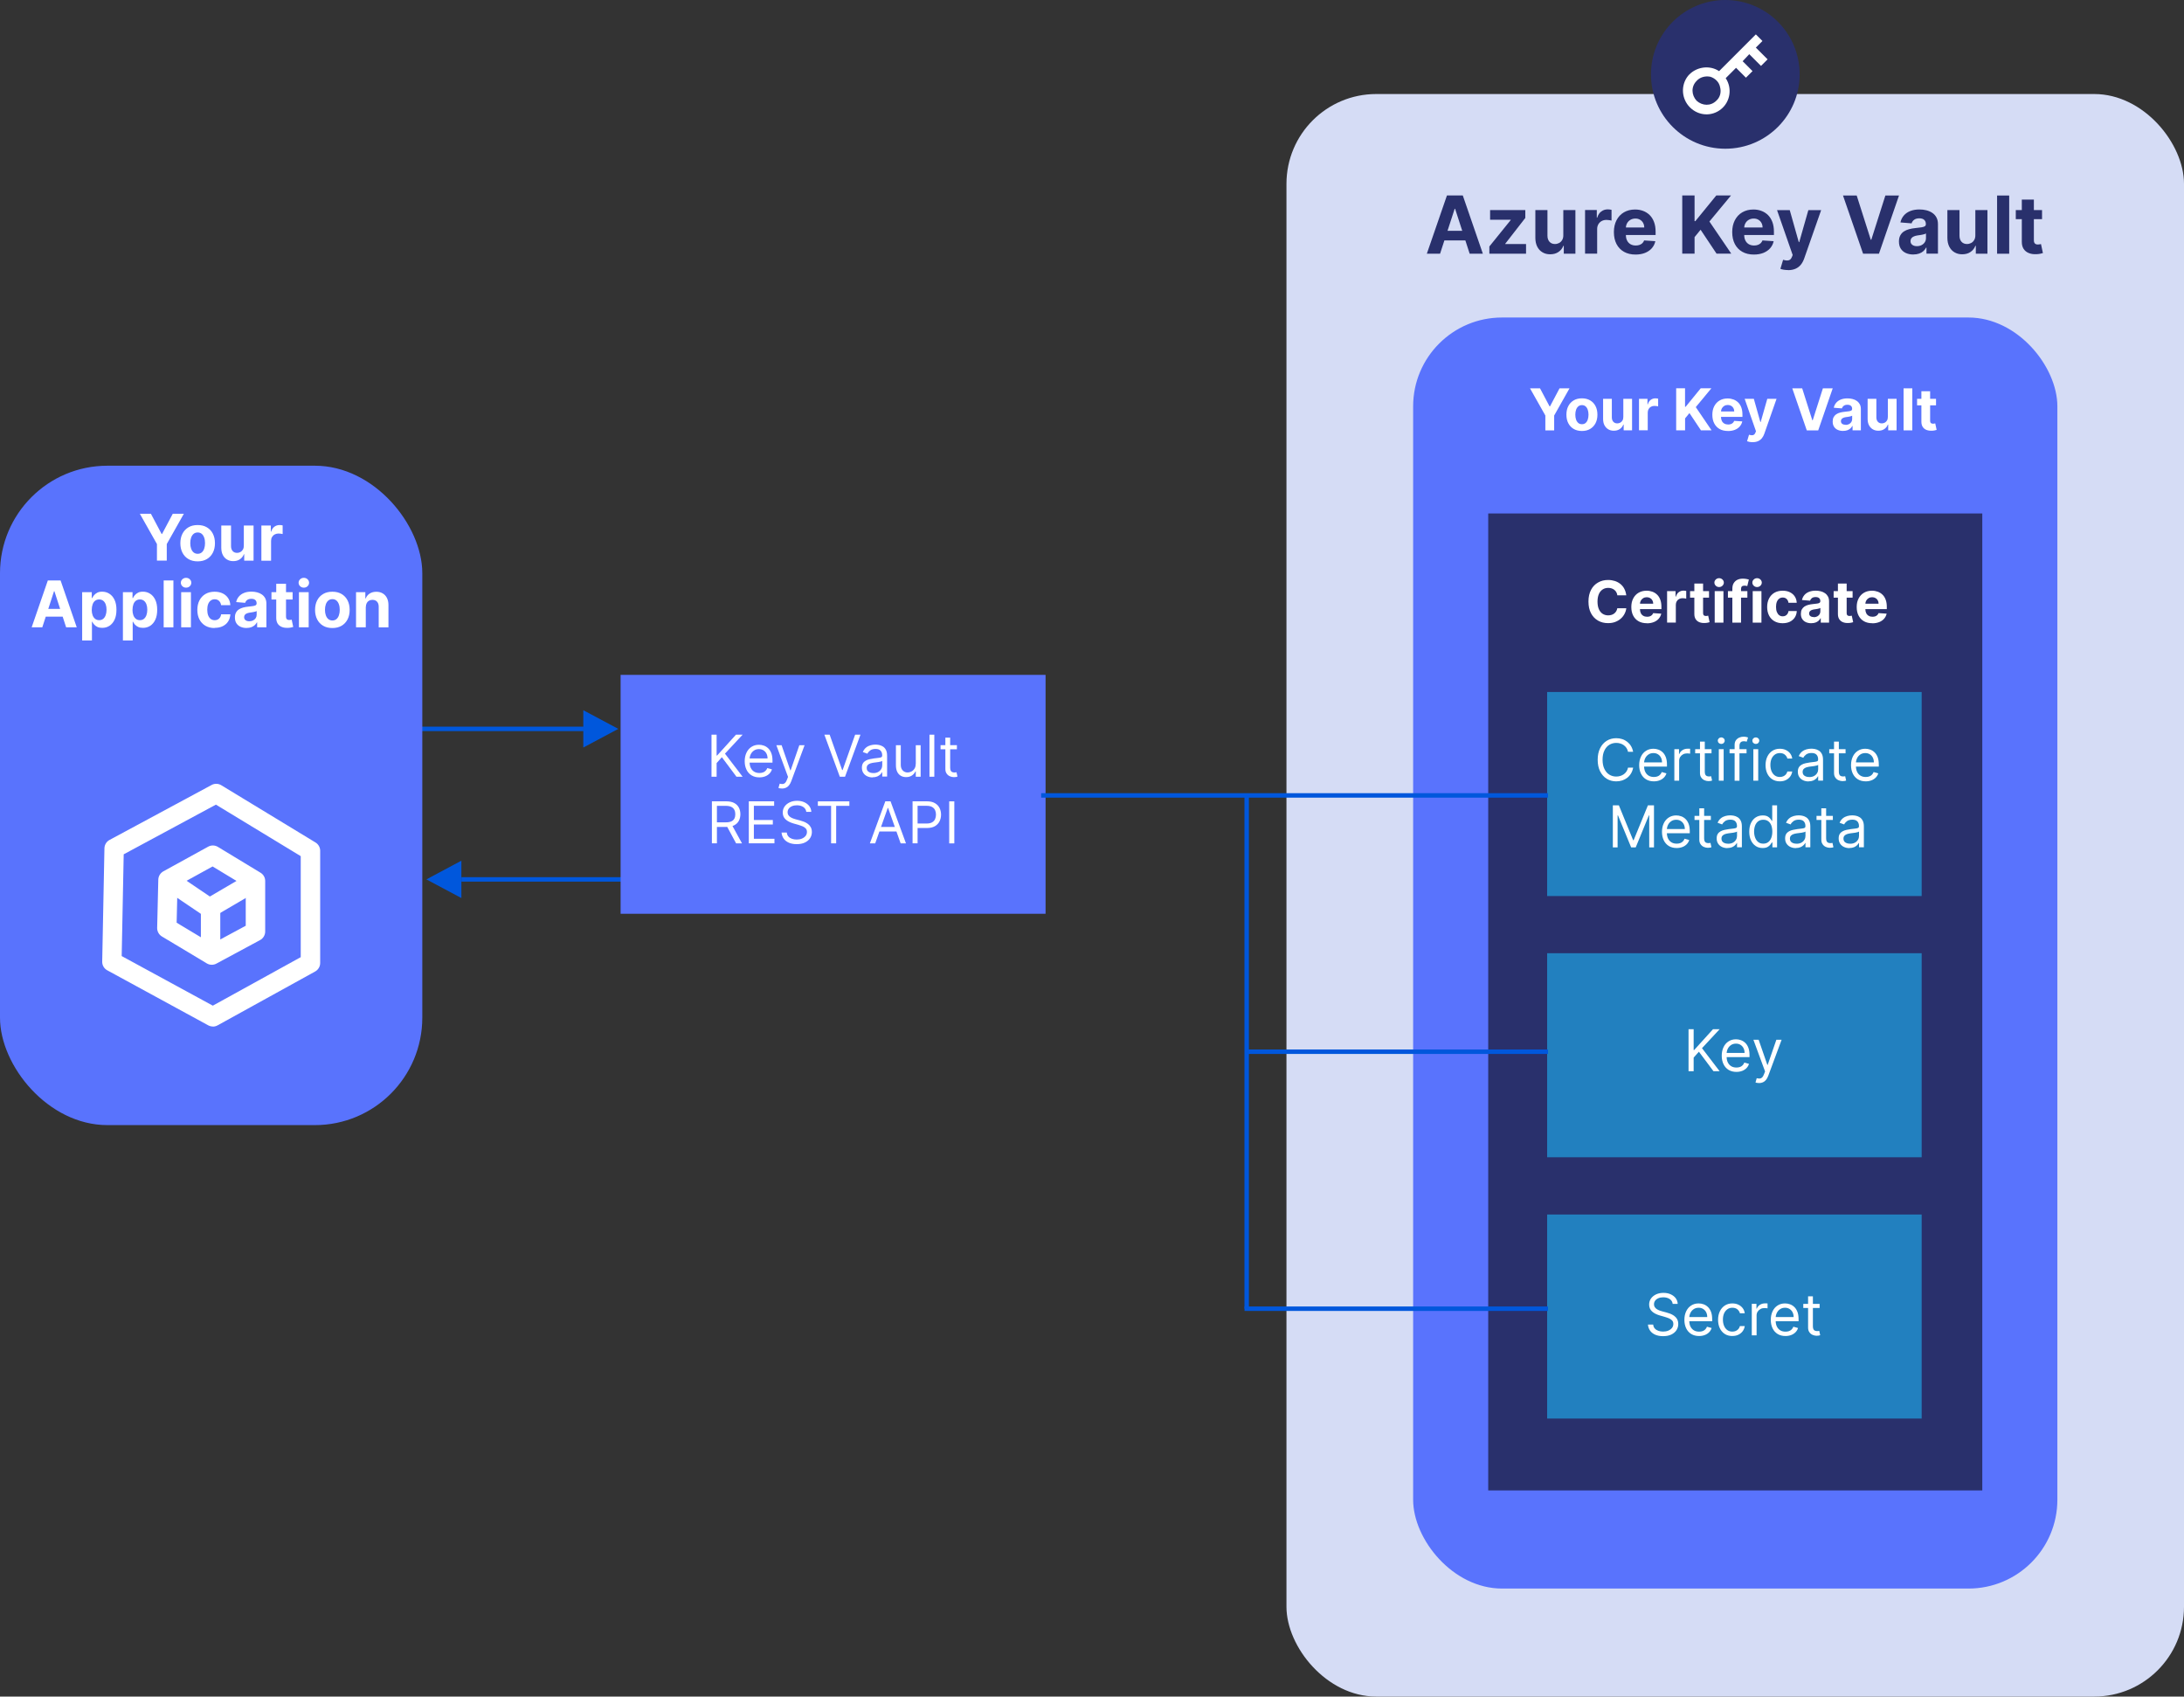 <?xml version="1.0" encoding="UTF-8"?>
<svg xmlns="http://www.w3.org/2000/svg" id="Layer_2" data-name="Layer 2" viewBox="0 0 500 388.3">
  <rect x="0" y="0" width="500" height="388.3" fill="#333333" stroke="none"/>
  <defs>
    <style>
      .cls-1, .cls-2, .cls-3, .cls-4, .cls-5, .cls-6, .cls-7 {
        stroke-width: 0px;
      }

      .cls-1, .cls-6 {
        fill: #fff;
      }

      .cls-1, .cls-7 {
        fill-rule: evenodd;
      }

      .cls-2 {
        fill: #29306c;
      }

      .cls-3 {
        fill: #d5dcf5;
      }

      .cls-4 {
        fill: #5973fd;
      }

      .cls-8 {
        fill: none;
        stroke: #0057dc;
        stroke-miterlimit: 10;
        stroke-width: 1.02px;
      }

      .cls-5 {
        fill: #1eb6f6;
        isolation: isolate;
        opacity: .6;
      }

      .cls-7 {
        fill: #0057dc;
      }
    </style>
  </defs>
  <g id="Layer_1-2" data-name="Layer 1">
    <g>
      <polygon class="cls-7" points="133.54 162.55 133.54 171.09 141.56 166.82 133.54 162.55"></polygon>
      <line class="cls-8" x1="95.88" y1="166.82" x2="133.59" y2="166.82"></line>
      <polygon class="cls-7" points="105.63 196.99 105.63 205.54 97.62 201.27 105.63 196.99"></polygon>
      <line class="cls-8" x1="143.34" y1="201.27" x2="105.63" y2="201.27"></line>
      <g>
        <rect class="cls-4" y="106.59" width="96.68" height="150.92" rx="24.59" ry="24.59"></rect>
        <g>
          <path class="cls-6" d="M32.01,117.59h2.54l2.45,4.62h.1l2.45-4.62h2.54l-3.91,6.93v3.79h-2.25v-3.79l-3.91-6.93Z"></path>
          <path class="cls-6" d="M45.25,128.48c-.81,0-1.52-.17-2.11-.52-.59-.35-1.05-.83-1.37-1.46-.32-.62-.48-1.35-.48-2.17s.16-1.56.48-2.18c.32-.62.78-1.11,1.37-1.46.59-.35,1.29-.52,2.11-.52s1.52.17,2.11.52c.59.35,1.05.83,1.37,1.46.32.62.48,1.35.48,2.18s-.16,1.55-.48,2.17c-.32.62-.78,1.11-1.37,1.46-.59.35-1.29.52-2.11.52ZM45.26,126.75c.37,0,.68-.11.93-.32s.44-.5.56-.87c.13-.37.19-.78.19-1.25s-.06-.89-.19-1.25c-.13-.37-.31-.66-.56-.87s-.56-.32-.93-.32-.69.11-.94.32-.44.5-.57.87c-.13.37-.19.78-.19,1.25s.06.89.19,1.25c.13.37.32.66.57.87s.57.32.94.32Z"></path>
          <path class="cls-6" d="M55.82,124.9v-4.62h2.23v8.04h-2.14v-1.46h-.08c-.18.47-.48.85-.9,1.14s-.93.43-1.54.43c-.54,0-1.01-.12-1.42-.37-.41-.24-.73-.59-.96-1.04-.23-.45-.34-.99-.35-1.62v-5.12h2.23v4.72c0,.48.13.85.38,1.13s.59.41,1.01.41c.27,0,.52-.06.75-.19.23-.12.42-.31.57-.55.15-.24.22-.55.21-.91Z"></path>
          <path class="cls-6" d="M59.84,128.32v-8.04h2.16v1.4h.08c.15-.5.39-.88.74-1.13.35-.26.74-.38,1.19-.38.11,0,.23,0,.36.02.13.01.24.03.34.06v1.98c-.1-.03-.25-.06-.43-.08-.18-.02-.35-.04-.51-.04-.33,0-.62.07-.88.21-.26.14-.46.34-.61.59s-.22.54-.22.87v4.55h-2.23Z"></path>
          <path class="cls-6" d="M9.68,143.58h-2.43l3.7-10.73h2.92l3.7,10.73h-2.43l-2.69-8.27h-.08l-2.69,8.27ZM9.52,139.36h5.74v1.77h-5.74v-1.77Z"></path>
          <path class="cls-6" d="M18.81,146.59v-11.06h2.2v1.35h.1c.1-.22.24-.44.43-.66.19-.23.43-.41.73-.57s.68-.23,1.13-.23c.59,0,1.13.15,1.62.46.5.31.89.76,1.19,1.38s.45,1.38.45,2.3-.14,1.65-.43,2.27-.68,1.08-1.17,1.4-1.05.47-1.66.47c-.43,0-.8-.07-1.1-.21-.3-.14-.55-.32-.74-.54-.19-.22-.34-.44-.44-.66h-.07v4.3h-2.23ZM21,139.56c0,.48.07.9.2,1.25.13.36.33.63.58.83.25.2.56.3.92.3s.67-.1.92-.3c.25-.2.44-.48.57-.84s.2-.77.2-1.24-.06-.87-.19-1.23c-.13-.35-.32-.63-.57-.83-.25-.2-.56-.3-.93-.3s-.67.1-.92.29c-.25.19-.44.46-.57.82s-.2.77-.2,1.25Z"></path>
          <path class="cls-6" d="M28.14,146.59v-11.06h2.2v1.35h.1c.1-.22.24-.44.43-.66.19-.23.43-.41.73-.57s.68-.23,1.13-.23c.59,0,1.13.15,1.62.46.5.31.89.76,1.19,1.38s.45,1.38.45,2.3-.14,1.65-.43,2.27-.68,1.08-1.17,1.4-1.05.47-1.66.47c-.43,0-.8-.07-1.1-.21-.3-.14-.55-.32-.74-.54-.19-.22-.34-.44-.44-.66h-.07v4.3h-2.23ZM30.33,139.56c0,.48.07.9.2,1.25.13.36.33.63.58.83.25.2.56.3.92.3s.67-.1.92-.3c.25-.2.44-.48.57-.84s.2-.77.2-1.24-.06-.87-.19-1.23c-.13-.35-.32-.63-.57-.83-.25-.2-.56-.3-.93-.3s-.67.1-.92.29c-.25.19-.44.46-.57.82s-.2.77-.2,1.25Z"></path>
          <path class="cls-6" d="M39.7,132.85v10.73h-2.23v-10.73h2.23Z"></path>
          <path class="cls-6" d="M42.6,134.5c-.33,0-.62-.11-.85-.33s-.35-.49-.35-.8.12-.57.35-.79.52-.33.85-.33.62.11.85.33.35.49.35.79-.12.58-.35.8-.52.33-.85.33ZM41.48,143.58v-8.04h2.23v8.04h-2.23Z"></path>
          <path class="cls-6" d="M49.13,143.74c-.82,0-1.53-.18-2.12-.53s-1.05-.84-1.36-1.46c-.32-.62-.47-1.34-.47-2.16s.16-1.55.48-2.17c.32-.62.77-1.11,1.36-1.46.59-.35,1.29-.53,2.11-.53.7,0,1.32.13,1.84.38s.94.61,1.25,1.07c.31.46.48,1,.51,1.62h-2.11c-.06-.4-.22-.73-.47-.97s-.58-.37-.99-.37c-.35,0-.65.09-.9.28-.26.19-.46.46-.6.81-.14.36-.21.79-.21,1.29s.07.95.21,1.31c.14.36.34.63.6.82.26.19.56.28.91.28.25,0,.48-.05.69-.16s.37-.26.51-.46c.13-.2.22-.44.26-.73h2.11c-.04.61-.2,1.15-.5,1.62-.3.47-.71.83-1.23,1.09s-1.14.39-1.86.39Z"></path>
          <path class="cls-6" d="M56.45,143.73c-.51,0-.97-.09-1.37-.27-.4-.18-.72-.45-.95-.8s-.35-.8-.35-1.33c0-.45.08-.82.25-1.13s.39-.55.67-.73c.28-.19.61-.32.97-.42s.74-.16,1.14-.2c.47-.05.84-.1,1.13-.14.29-.04.49-.11.62-.2s.19-.22.19-.39v-.03c0-.33-.1-.59-.31-.77s-.5-.27-.88-.27c-.4,0-.72.09-.96.26s-.39.4-.47.66l-2.06-.17c.1-.49.31-.91.62-1.27s.7-.63,1.19-.83,1.05-.29,1.69-.29c.45,0,.88.05,1.29.16.41.1.78.27,1.09.49.32.22.57.5.76.85.18.34.28.76.28,1.23v5.43h-2.12v-1.12h-.06c-.13.25-.3.47-.52.66s-.48.34-.78.45-.66.16-1.05.16ZM57.09,142.19c.33,0,.62-.07.87-.2.25-.13.45-.31.59-.53.14-.22.21-.48.21-.76v-.85c-.07.05-.16.09-.29.12-.12.04-.26.07-.41.1-.15.03-.3.06-.45.08-.15.02-.29.04-.41.06-.26.04-.49.1-.69.18-.2.08-.35.2-.46.34s-.16.32-.16.53c0,.3.11.53.33.69s.5.24.85.24Z"></path>
          <path class="cls-6" d="M66.99,135.53v1.68h-4.84v-1.68h4.84ZM63.25,133.61h2.23v7.5c0,.21.03.37.09.48.06.11.15.19.26.24.11.04.25.07.4.07.1,0,.21,0,.31-.03.1-.02.18-.03.24-.04l.35,1.66c-.11.04-.27.08-.47.12-.2.05-.45.08-.74.09-.54.02-1.01-.05-1.41-.21s-.72-.42-.94-.76c-.22-.35-.33-.78-.33-1.31v-7.79Z"></path>
          <path class="cls-6" d="M69.56,134.5c-.33,0-.62-.11-.85-.33s-.35-.49-.35-.8.12-.57.35-.79.52-.33.85-.33.62.11.85.33.35.49.35.79-.12.58-.35.8-.52.33-.85.33ZM68.44,143.58v-8.04h2.23v8.04h-2.23Z"></path>
          <path class="cls-6" d="M76.09,143.74c-.81,0-1.52-.17-2.11-.52-.59-.35-1.05-.83-1.37-1.46-.32-.62-.48-1.35-.48-2.17s.16-1.56.48-2.18c.32-.62.78-1.11,1.37-1.46.59-.35,1.29-.52,2.11-.52s1.52.17,2.11.52c.59.35,1.05.83,1.37,1.46.32.62.48,1.35.48,2.18s-.16,1.55-.48,2.17c-.32.62-.78,1.11-1.37,1.46-.59.35-1.29.52-2.11.52ZM76.1,142.01c.37,0,.68-.11.93-.32.25-.21.44-.5.56-.87.13-.37.19-.78.19-1.25s-.06-.89-.19-1.25c-.13-.37-.31-.66-.56-.87s-.56-.32-.93-.32-.69.11-.94.32-.44.5-.57.87c-.13.37-.19.78-.19,1.25s.06.89.19,1.25c.13.37.32.66.57.87.25.21.57.32.94.32Z"></path>
          <path class="cls-6" d="M83.74,138.93v4.65h-2.23v-8.04h2.13v1.42h.09c.18-.47.48-.84.9-1.11.42-.27.93-.41,1.52-.41.56,0,1.04.12,1.46.37.42.24.74.59.97,1.04s.35.99.35,1.62v5.12h-2.23v-4.72c0-.49-.12-.88-.38-1.16-.25-.28-.61-.42-1.05-.42-.3,0-.56.06-.79.19-.23.13-.41.32-.53.56-.13.25-.19.54-.2.89Z"></path>
        </g>
        <g>
          <path class="cls-6" d="M48.73,234.94c-.37,0-.73-.09-1.06-.27l-23.11-12.59c-.73-.39-1.18-1.16-1.16-1.99l.51-25.94c.02-.8.46-1.53,1.17-1.91l23.37-12.58c.69-.38,1.53-.35,2.21.06l21.57,13.1c.66.4,1.07,1.12,1.07,1.9v25.68c0,.81-.44,1.55-1.15,1.95l-22.34,12.33c-.33.18-.7.28-1.07.28ZM27.86,218.82l20.86,11.35,20.13-11.1v-23.12l-19.42-11.79-21.11,11.37-.46,23.29Z"></path>
          <path class="cls-6" d="M48.47,220.81c-.4,0-.79-.11-1.14-.32l-10.27-6.16c-.68-.41-1.1-1.16-1.08-1.96l.26-11.04c.02-.79.46-1.51,1.15-1.9l10.27-5.65c.7-.38,1.54-.36,2.22.05l9.76,5.91c.67.4,1.07,1.12,1.07,1.9v11.56c0,.82-.45,1.57-1.17,1.96l-10.01,5.39c-.33.18-.69.26-1.06.26ZM40.45,211.19l8.08,4.85,7.73-4.16v-8.98l-7.59-4.59-8.03,4.42-.2,8.47Z"></path>
          <path class="cls-6" d="M47.96,210.03c-.44,0-.87-.13-1.24-.38l-9.5-6.42,2.49-3.68,8.34,5.64,9.32-5.46,2.24,3.84-10.53,6.16c-.35.2-.73.3-1.12.3Z"></path>
          <rect class="cls-6" x="45.99" y="208.06" width="4.44" height="10.53"></rect>
        </g>
      </g>
      <g>
        <rect class="cls-3" x="294.52" y="21.52" width="205.48" height="366.78" rx="20.55" ry="20.55"></rect>
        <rect class="cls-4" x="323.52" y="72.67" width="147.49" height="290.91" rx="20.34" ry="20.34"></rect>
        <rect class="cls-2" x="340.71" y="117.52" width="113.11" height="223.6"></rect>
        <rect class="cls-5" x="354.2" y="158.38" width="85.74" height="46.7"></rect>
        <rect class="cls-5" x="354.2" y="277.97" width="85.74" height="46.7"></rect>
        <rect class="cls-5" x="354.2" y="218.17" width="85.74" height="46.7"></rect>
        <g>
          <path class="cls-2" d="M329.68,58.06h-3.02l4.6-13.32h3.63l4.59,13.32h-3.02l-3.33-10.27h-.1l-3.34,10.27ZM329.49,52.83h7.13v2.2h-7.13v-2.2Z"></path>
          <path class="cls-2" d="M340.97,58.06v-1.65l4.89-6.05v-.07h-4.72v-2.21h8.06v1.8l-4.59,5.9v.07h4.76v2.21h-8.39Z"></path>
          <path class="cls-2" d="M357.9,53.81v-5.73h2.77v9.99h-2.66v-1.81h-.1c-.22.58-.6,1.06-1.12,1.41-.52.36-1.16.53-1.91.53-.67,0-1.25-.15-1.76-.46-.51-.3-.9-.73-1.19-1.29-.28-.56-.43-1.23-.43-2.01v-6.36h2.77v5.86c0,.59.16,1.06.47,1.4.31.34.73.51,1.25.51.33,0,.65-.08.94-.23.29-.15.53-.38.71-.69.18-.3.27-.68.26-1.12Z"></path>
          <path class="cls-2" d="M362.88,58.06v-9.99h2.69v1.74h.1c.18-.62.49-1.09.92-1.41.43-.32.92-.48,1.48-.48.14,0,.29,0,.45.03.16.02.3.04.42.07v2.46c-.13-.04-.31-.07-.54-.1-.23-.03-.44-.05-.63-.05-.41,0-.77.09-1.09.26-.32.18-.57.42-.75.73s-.28.67-.28,1.08v5.65h-2.77Z"></path>
          <path class="cls-2" d="M374.44,58.26c-1.03,0-1.91-.21-2.65-.63-.74-.42-1.31-1.01-1.71-1.78-.4-.77-.6-1.68-.6-2.73s.2-1.93.6-2.71c.4-.78.96-1.38,1.69-1.81.73-.43,1.58-.65,2.56-.65.66,0,1.27.1,1.84.32.57.21,1.07.53,1.5.95s.76.95,1,1.58c.24.64.36,1.38.36,2.23v.76h-8.43v-1.72h5.83c0-.4-.09-.75-.26-1.06-.17-.31-.41-.55-.72-.73-.31-.18-.66-.26-1.06-.26s-.79.1-1.12.29-.58.45-.76.77c-.18.32-.28.68-.28,1.08v1.63c0,.49.09.92.28,1.28.18.36.45.64.78.83.34.19.74.29,1.2.29.31,0,.59-.04.84-.13.26-.09.47-.22.66-.39.18-.17.32-.39.42-.64l2.56.17c-.13.62-.4,1.15-.8,1.61-.4.46-.92.81-1.55,1.07-.63.25-1.36.38-2.18.38Z"></path>
          <path class="cls-2" d="M385.13,58.06v-13.32h2.82v5.87h.18l4.79-5.87h3.37l-4.94,5.96,5,7.35h-3.37l-3.65-5.47-1.38,1.69v3.78h-2.82Z"></path>
          <path class="cls-2" d="M401.53,58.26c-1.03,0-1.91-.21-2.65-.63-.74-.42-1.31-1.01-1.71-1.78-.4-.77-.6-1.68-.6-2.73s.2-1.93.6-2.71c.4-.78.96-1.38,1.69-1.81.73-.43,1.58-.65,2.56-.65.66,0,1.27.1,1.84.32.57.21,1.07.53,1.5.95s.76.95,1,1.58c.24.64.36,1.38.36,2.23v.76h-8.43v-1.72h5.83c0-.4-.09-.75-.26-1.06-.17-.31-.41-.55-.72-.73-.31-.18-.66-.26-1.06-.26s-.79.1-1.12.29-.58.45-.76.77c-.18.32-.28.68-.28,1.08v1.63c0,.49.09.92.28,1.28.18.36.45.64.78.83.34.19.74.29,1.2.29.31,0,.59-.04.84-.13.26-.09.47-.22.66-.39.18-.17.32-.39.42-.64l2.56.17c-.13.62-.4,1.15-.8,1.61-.4.46-.92.81-1.55,1.07-.63.25-1.36.38-2.18.38Z"></path>
          <path class="cls-2" d="M409.35,61.81c-.35,0-.68-.03-.99-.08s-.56-.12-.76-.2l.62-2.07c.33.1.62.15.88.16.26,0,.49-.05.68-.18.19-.13.35-.35.47-.66l.16-.42-3.58-10.27h2.91l2.07,7.33h.1l2.09-7.33h2.93l-3.88,11.07c-.19.54-.44,1.01-.76,1.41-.32.4-.72.71-1.21.93-.49.22-1.07.33-1.75.33Z"></path>
          <path class="cls-2" d="M425.07,44.75l3.22,10.12h.12l3.22-10.12h3.12l-4.59,13.32h-3.63l-4.6-13.32h3.13Z"></path>
          <path class="cls-2" d="M438.05,58.25c-.64,0-1.21-.11-1.7-.33-.5-.22-.89-.55-1.18-.99s-.43-.99-.43-1.65c0-.56.1-1.02.31-1.4.2-.38.48-.68.83-.91.35-.23.75-.4,1.2-.52.45-.12.92-.2,1.41-.25.58-.06,1.05-.12,1.4-.17s.61-.14.77-.24c.16-.11.24-.27.24-.48v-.04c0-.41-.13-.73-.39-.96-.26-.23-.62-.34-1.1-.34-.5,0-.9.11-1.19.33-.29.22-.49.49-.58.82l-2.56-.21c.13-.61.39-1.13.77-1.58.38-.44.87-.79,1.48-1.03.6-.24,1.31-.36,2.1-.36.55,0,1.09.06,1.6.19.51.13.96.33,1.36.6.4.27.71.62.94,1.05.23.43.34.94.34,1.53v6.74h-2.63v-1.38h-.08c-.16.31-.38.59-.64.82s-.59.42-.97.55-.81.2-1.31.2ZM438.84,56.34c.41,0,.77-.08,1.08-.24.31-.16.56-.38.74-.66.18-.28.27-.59.27-.94v-1.06c-.09.06-.21.11-.35.15s-.32.09-.5.12c-.19.04-.37.07-.56.1s-.36.05-.51.07c-.33.05-.61.12-.85.23-.24.1-.43.24-.57.42-.13.18-.2.39-.2.65,0,.38.14.66.41.86.28.2.62.3,1.05.3Z"></path>
          <path class="cls-2" d="M452.23,53.81v-5.73h2.77v9.99h-2.66v-1.81h-.1c-.22.58-.6,1.06-1.12,1.41-.52.36-1.16.53-1.91.53-.67,0-1.25-.15-1.76-.46-.51-.3-.9-.73-1.19-1.29-.28-.56-.43-1.23-.43-2.01v-6.36h2.77v5.86c0,.59.16,1.06.47,1.4.31.34.73.51,1.25.51.33,0,.65-.08.94-.23.29-.15.53-.38.71-.69.18-.3.27-.68.26-1.12Z"></path>
          <path class="cls-2" d="M459.98,44.75v13.32h-2.77v-13.32h2.77Z"></path>
          <path class="cls-2" d="M467.5,48.08v2.08h-6.01v-2.08h6.01ZM462.86,45.68h2.77v9.31c0,.26.04.45.12.59.08.14.19.24.33.3.14.06.3.08.49.08.13,0,.26-.01.39-.04.13-.02.23-.04.3-.06l.44,2.06c-.14.04-.33.09-.58.15-.25.06-.56.09-.92.11-.67.03-1.25-.06-1.75-.27-.5-.2-.89-.52-1.17-.95-.28-.43-.41-.97-.41-1.63v-9.67Z"></path>
        </g>
        <g>
          <path class="cls-6" d="M350.29,88.88h2.28l2.19,4.14h.09l2.19-4.14h2.28l-3.51,6.22v3.4h-2.02v-3.4l-3.51-6.22Z"></path>
          <path class="cls-6" d="M362.16,98.64c-.73,0-1.36-.16-1.89-.47s-.94-.75-1.23-1.31c-.29-.56-.43-1.21-.43-1.95s.14-1.4.43-1.96c.29-.56.7-.99,1.23-1.31s1.16-.47,1.89-.47,1.36.16,1.89.47.94.75,1.23,1.31c.29.56.43,1.21.43,1.96s-.14,1.39-.43,1.95c-.29.56-.7.99-1.23,1.31s-1.16.47-1.89.47ZM362.17,97.09c.33,0,.61-.09.83-.28.22-.19.39-.45.5-.78.11-.33.17-.7.17-1.12s-.06-.79-.17-1.12c-.11-.33-.28-.59-.5-.78-.22-.19-.5-.29-.83-.29s-.62.1-.84.29-.4.45-.51.78c-.11.33-.17.7-.17,1.12s.06.79.17,1.12c.11.33.29.59.51.78s.51.28.84.28Z"></path>
          <path class="cls-6" d="M371.64,95.42v-4.14h2v7.21h-1.92v-1.31h-.08c-.16.42-.43.76-.81,1.02s-.84.38-1.38.38c-.48,0-.91-.11-1.27-.33s-.65-.53-.86-.93-.31-.89-.31-1.45v-4.59h2v4.24c0,.43.12.76.34,1.01.23.25.53.37.91.37.24,0,.47-.06.68-.17.21-.11.38-.28.51-.5.13-.22.19-.49.19-.81Z"></path>
          <path class="cls-6" d="M375.23,98.49v-7.21h1.94v1.26h.08c.13-.45.35-.79.66-1.02.31-.23.67-.35,1.07-.35.1,0,.21,0,.32.02.12.01.22.03.31.05v1.77c-.09-.03-.22-.05-.39-.08-.17-.02-.32-.03-.46-.03-.29,0-.56.06-.79.19-.23.13-.41.3-.54.53-.13.23-.2.49-.2.78v4.08h-2Z"></path>
          <path class="cls-6" d="M383.74,98.49v-9.62h2.03v4.24h.13l3.46-4.24h2.44l-3.57,4.31,3.61,5.31h-2.43l-2.63-3.95-1,1.22v2.73h-2.03Z"></path>
          <path class="cls-6" d="M395.59,98.64c-.74,0-1.38-.15-1.91-.45-.53-.3-.94-.73-1.23-1.29-.29-.56-.43-1.21-.43-1.97s.14-1.39.43-1.95.69-1,1.22-1.31c.52-.31,1.14-.47,1.85-.47.48,0,.92.08,1.33.23.41.15.77.38,1.08.68.31.3.55.68.72,1.14.17.46.26,1,.26,1.61v.55h-6.09v-1.24h4.21c0-.29-.06-.54-.19-.77s-.3-.4-.52-.52c-.22-.13-.48-.19-.77-.19s-.57.07-.8.21c-.23.14-.42.33-.55.56-.13.23-.2.49-.2.78v1.18c0,.36.07.67.2.93s.32.46.57.6c.24.14.53.21.87.21.22,0,.43-.03.61-.09s.34-.16.47-.28c.13-.12.23-.28.3-.46l1.85.12c-.09.44-.29.83-.58,1.16-.29.33-.66.59-1.12.77-.46.18-.98.27-1.58.27Z"></path>
          <path class="cls-6" d="M401.23,101.2c-.25,0-.49-.02-.71-.06s-.4-.09-.55-.15l.45-1.49c.23.07.45.11.64.12.19,0,.35-.04.49-.13.14-.09.25-.25.34-.48l.12-.31-2.59-7.42h2.1l1.49,5.3h.08l1.51-5.3h2.12l-2.8,7.99c-.13.39-.32.73-.55,1.02-.23.29-.52.51-.87.67-.35.16-.77.24-1.27.24Z"></path>
          <path class="cls-6" d="M412.59,88.88l2.32,7.31h.09l2.33-7.31h2.25l-3.32,9.62h-2.62l-3.32-9.62h2.26Z"></path>
          <path class="cls-6" d="M421.96,98.63c-.46,0-.87-.08-1.23-.24-.36-.16-.64-.4-.85-.72-.21-.32-.31-.71-.31-1.19,0-.4.07-.74.22-1.01.15-.27.35-.49.6-.66.25-.17.54-.29.87-.38s.66-.14,1.02-.18c.42-.04.76-.09,1.01-.12s.44-.1.56-.18c.12-.08.17-.19.17-.35v-.03c0-.3-.09-.53-.28-.69-.19-.16-.45-.24-.79-.24-.36,0-.65.08-.86.24-.21.16-.35.36-.42.59l-1.85-.15c.09-.44.28-.82.55-1.14.28-.32.63-.57,1.07-.74s.94-.26,1.52-.26c.4,0,.79.05,1.15.14.37.09.7.24.98.44.29.2.51.45.68.76.17.31.25.68.25,1.11v4.86h-1.9v-1h-.06c-.12.23-.27.42-.46.59-.19.17-.43.3-.7.4-.27.1-.59.14-.94.14ZM422.53,97.25c.29,0,.55-.06.78-.18.23-.12.4-.28.53-.48.13-.2.19-.43.19-.68v-.77c-.06.04-.15.08-.26.11-.11.03-.23.06-.36.09-.13.03-.27.05-.4.07-.13.02-.26.04-.37.05-.24.03-.44.09-.62.16-.18.08-.31.18-.41.3-.1.13-.15.28-.15.47,0,.27.1.48.3.62.2.14.45.21.76.21Z"></path>
          <path class="cls-6" d="M432.2,95.42v-4.14h2v7.21h-1.92v-1.31h-.08c-.16.42-.43.76-.81,1.02s-.84.38-1.38.38c-.48,0-.91-.11-1.27-.33s-.65-.53-.86-.93-.31-.89-.31-1.45v-4.59h2v4.24c0,.43.12.76.34,1.01.23.25.53.37.91.37.24,0,.47-.06.68-.17.21-.11.38-.28.51-.5.13-.22.19-.49.19-.81Z"></path>
          <path class="cls-6" d="M437.8,88.88v9.62h-2v-9.62h2Z"></path>
          <path class="cls-6" d="M443.23,91.28v1.5h-4.34v-1.5h4.34ZM439.88,89.55h2v6.72c0,.18.03.33.08.43.06.1.13.17.24.21.1.04.22.06.35.06.09,0,.19,0,.28-.03.09-.02.17-.03.22-.04l.32,1.49c-.1.03-.24.07-.42.11-.18.04-.4.07-.66.08-.48.02-.9-.05-1.27-.19-.36-.15-.64-.38-.84-.69-.2-.31-.3-.7-.3-1.17v-6.99Z"></path>
        </g>
        <g>
          <path class="cls-6" d="M373.89,172.07h-1.17c-.07-.33-.19-.63-.36-.88-.17-.25-.38-.47-.62-.64-.24-.17-.51-.3-.81-.39-.29-.09-.6-.13-.92-.13-.58,0-1.11.15-1.58.44-.47.29-.85.73-1.12,1.3-.28.57-.42,1.28-.42,2.11s.14,1.54.42,2.11c.28.57.65,1.01,1.12,1.3.47.29,1,.44,1.58.44.32,0,.63-.04.92-.13s.56-.22.81-.39c.24-.17.45-.39.62-.64.17-.25.29-.55.36-.88h1.17c-.09.49-.25.93-.48,1.32-.23.39-.52.72-.86.99-.34.27-.73.48-1.16.62-.43.14-.88.21-1.37.21-.82,0-1.55-.2-2.19-.6s-1.14-.97-1.51-1.71c-.37-.74-.55-1.62-.55-2.63s.18-1.89.55-2.63c.37-.74.87-1.31,1.51-1.71s1.37-.6,2.19-.6c.49,0,.94.07,1.37.21.43.14.81.35,1.16.62.34.27.63.6.86.99.23.39.39.83.48,1.32Z"></path>
          <path class="cls-6" d="M378.64,178.83c-.69,0-1.29-.15-1.8-.46-.5-.31-.89-.74-1.16-1.3-.27-.56-.41-1.2-.41-1.94s.14-1.39.41-1.96c.27-.57.65-1.01,1.14-1.32.49-.32,1.06-.48,1.71-.48.38,0,.75.06,1.11.19.37.12.7.33,1,.61.3.28.54.65.72,1.11.18.46.27,1.03.27,1.7v.47h-5.56v-.96h4.43c0-.41-.08-.77-.24-1.09s-.39-.57-.69-.76-.64-.28-1.04-.28c-.44,0-.82.11-1.14.33-.32.22-.57.5-.74.85-.17.35-.26.72-.26,1.12v.64c0,.54.09,1,.28,1.38.19.38.45.66.79.86.34.2.73.29,1.18.29.29,0,.55-.04.79-.12.24-.08.44-.21.61-.38.17-.17.31-.38.4-.63l1.07.3c-.11.36-.3.68-.57.96-.27.27-.59.49-.99.64-.39.15-.83.23-1.32.23Z"></path>
          <path class="cls-6" d="M383.32,178.68v-7.21h1.07v1.09h.08c.13-.36.37-.65.71-.87.34-.22.73-.33,1.16-.33.08,0,.18,0,.31,0,.12,0,.21,0,.28.01v1.13s-.12-.02-.26-.04c-.13-.02-.27-.03-.42-.03-.35,0-.66.07-.94.22-.27.15-.49.35-.65.6s-.24.55-.24.87v4.56h-1.11Z"></path>
          <path class="cls-6" d="M391.83,171.47v.94h-3.74v-.94h3.74ZM389.18,169.74h1.11v6.88c0,.31.05.55.14.7.09.16.21.26.36.31s.3.08.46.08c.12,0,.22,0,.3-.02s.14-.03.19-.04l.22,1c-.08.03-.18.06-.31.09-.13.03-.3.04-.51.04-.31,0-.62-.07-.92-.2s-.55-.34-.74-.62c-.2-.28-.29-.62-.29-1.04v-7.18Z"></path>
          <path class="cls-6" d="M394.06,170.27c-.22,0-.4-.07-.56-.22s-.23-.32-.23-.53.08-.38.23-.53c.16-.15.34-.22.56-.22s.4.07.56.22c.16.15.23.32.23.53s-.08.38-.23.53c-.15.15-.34.22-.56.22ZM393.5,178.68v-7.21h1.11v7.21h-1.11Z"></path>
          <path class="cls-6" d="M399.85,171.47v.94h-3.89v-.94h3.89ZM397.12,178.68v-8.21c0-.41.1-.76.29-1.03s.45-.48.76-.62.64-.21.98-.21c.27,0,.49.02.67.07.17.04.3.08.38.12l-.32.96c-.06-.02-.13-.04-.23-.07-.1-.03-.23-.04-.39-.04-.37,0-.63.09-.79.28s-.24.46-.24.81v7.95h-1.11Z"></path>
          <path class="cls-6" d="M401.97,170.27c-.22,0-.4-.07-.56-.22s-.23-.32-.23-.53.08-.38.23-.53c.16-.15.34-.22.56-.22s.4.07.56.22c.16.15.23.32.23.53s-.08.38-.23.53c-.15.15-.34.22-.56.22ZM401.41,178.68v-7.21h1.11v7.21h-1.11Z"></path>
          <path class="cls-6" d="M407.47,178.83c-.68,0-1.26-.16-1.75-.48s-.86-.76-1.13-1.32c-.26-.56-.39-1.2-.39-1.92s.14-1.38.41-1.94c.27-.56.65-1,1.14-1.32.49-.32,1.06-.48,1.71-.48.51,0,.96.09,1.37.28.41.19.74.45,1,.79s.42.73.48,1.18h-1.11c-.08-.33-.27-.62-.56-.88-.29-.25-.68-.38-1.17-.38-.43,0-.81.11-1.13.34s-.58.54-.76.94c-.18.41-.27.88-.27,1.43s.09,1.04.27,1.46c.18.41.43.73.75.96s.71.34,1.14.34c.29,0,.55-.05.78-.15.24-.1.43-.24.6-.43.16-.19.28-.41.35-.68h1.11c-.06.43-.22.81-.46,1.15-.25.34-.57.61-.97.81-.4.2-.87.3-1.4.3Z"></path>
          <path class="cls-6" d="M414.05,178.85c-.46,0-.87-.09-1.24-.26-.37-.17-.67-.43-.89-.76s-.33-.73-.33-1.2c0-.41.08-.75.24-1.01.16-.26.38-.46.65-.61.27-.15.57-.26.9-.33.33-.07.66-.13,1-.18.44-.06.79-.1,1.07-.13.27-.03.47-.08.6-.15.13-.07.19-.2.19-.38v-.04c0-.46-.13-.82-.38-1.08s-.63-.38-1.14-.38-.94.12-1.24.35-.51.48-.63.74l-1.05-.38c.19-.44.44-.78.75-1.03.31-.25.66-.42,1.03-.52s.74-.15,1.11-.15c.23,0,.5.03.8.08.3.05.59.17.88.34s.52.42.71.77c.19.34.28.8.28,1.37v4.75h-1.11v-.98h-.06c-.08.16-.2.32-.38.5s-.41.33-.7.46c-.29.12-.65.19-1.07.19ZM414.22,177.85c.44,0,.81-.09,1.11-.26.3-.17.53-.39.69-.67.16-.27.23-.56.23-.86v-1.01c-.05.06-.15.11-.31.15-.16.04-.34.08-.54.12s-.4.06-.6.08-.35.04-.47.06c-.29.04-.56.1-.81.18s-.45.21-.6.37c-.15.16-.23.39-.23.67,0,.38.14.68.43.87.29.2.65.29,1.09.29Z"></path>
          <path class="cls-6" d="M422.52,171.47v.94h-3.74v-.94h3.74ZM419.87,169.74h1.11v6.88c0,.31.05.55.14.7.09.16.21.26.36.31s.3.08.46.08c.12,0,.22,0,.3-.02s.14-.03.19-.04l.22,1c-.08.03-.18.06-.31.09-.13.03-.3.04-.51.04-.31,0-.62-.07-.92-.2s-.55-.34-.74-.62c-.2-.28-.29-.62-.29-1.04v-7.18Z"></path>
          <path class="cls-6" d="M427.14,178.83c-.69,0-1.29-.15-1.8-.46-.5-.31-.89-.74-1.16-1.3-.27-.56-.41-1.2-.41-1.94s.14-1.39.41-1.96c.27-.57.65-1.01,1.14-1.32.49-.32,1.06-.48,1.71-.48.38,0,.75.06,1.11.19.37.12.7.33,1,.61.3.28.54.65.72,1.11.18.46.27,1.03.27,1.7v.47h-5.56v-.96h4.43c0-.41-.08-.77-.24-1.09s-.39-.57-.69-.76-.64-.28-1.04-.28c-.44,0-.82.11-1.14.33-.32.22-.57.5-.74.85-.17.35-.26.72-.26,1.12v.64c0,.54.09,1,.28,1.38.19.38.45.66.79.86.34.2.73.29,1.18.29.29,0,.55-.04.79-.12.24-.08.44-.21.61-.38.17-.17.31-.38.4-.63l1.07.3c-.11.36-.3.68-.57.96-.27.27-.59.49-.99.64-.39.15-.83.23-1.32.23Z"></path>
          <path class="cls-6" d="M369.23,184.32h1.39l3.27,7.98h.11l3.27-7.98h1.39v9.62h-1.09v-7.31h-.09l-3,7.31h-1.05l-3.01-7.31h-.09v7.31h-1.09v-9.62Z"></path>
          <path class="cls-6" d="M383.86,194.09c-.69,0-1.29-.15-1.8-.46-.5-.31-.89-.74-1.16-1.3-.27-.56-.41-1.2-.41-1.94s.14-1.39.41-1.96c.27-.57.65-1.01,1.14-1.32.49-.32,1.06-.48,1.71-.48.38,0,.75.06,1.11.19.37.12.7.33,1,.61.3.28.54.65.72,1.11.18.46.27,1.03.27,1.7v.47h-5.56v-.96h4.43c0-.41-.08-.77-.24-1.09s-.39-.57-.69-.76-.64-.28-1.04-.28c-.44,0-.82.11-1.14.33-.32.22-.57.5-.74.85-.17.35-.26.72-.26,1.12v.64c0,.54.09,1,.28,1.38.19.38.45.66.79.86.34.2.73.29,1.18.29.29,0,.55-.04.79-.12.24-.08.44-.21.61-.38.17-.17.31-.38.4-.63l1.07.3c-.11.36-.3.68-.57.96-.27.27-.59.49-.99.64-.39.15-.83.23-1.32.23Z"></path>
          <path class="cls-6" d="M391.68,186.73v.94h-3.74v-.94h3.74ZM389.03,185h1.11v6.88c0,.31.05.55.14.7.09.16.21.26.36.31s.3.08.46.08c.12,0,.22,0,.3-.02s.14-.03.19-.04l.22,1c-.08.03-.18.06-.31.09-.13.03-.3.04-.51.04-.31,0-.62-.07-.92-.2s-.55-.34-.74-.62c-.2-.28-.29-.62-.29-1.04v-7.18Z"></path>
          <path class="cls-6" d="M395.47,194.11c-.46,0-.87-.09-1.24-.26-.37-.17-.67-.43-.89-.76s-.33-.73-.33-1.2c0-.41.08-.75.24-1.01.16-.26.38-.46.65-.61.27-.15.57-.26.9-.33.33-.07.66-.13,1-.18.44-.06.79-.1,1.07-.13.27-.03.47-.08.6-.15.13-.07.19-.2.19-.38v-.04c0-.46-.13-.82-.38-1.08s-.63-.38-1.14-.38-.94.12-1.24.35-.51.48-.63.74l-1.05-.38c.19-.44.44-.78.75-1.03.31-.25.66-.42,1.03-.52s.74-.15,1.11-.15c.23,0,.5.03.8.08.3.05.59.17.88.34s.52.42.71.77c.19.34.28.8.28,1.37v4.75h-1.11v-.98h-.06c-.08.16-.2.32-.38.5s-.41.33-.7.46c-.29.12-.65.19-1.07.19ZM395.64,193.11c.44,0,.81-.09,1.11-.26.3-.17.53-.39.69-.67.16-.27.23-.56.23-.86v-1.01c-.05.06-.15.11-.31.15-.16.04-.34.08-.54.12s-.4.06-.6.08-.35.04-.47.06c-.29.04-.56.1-.81.18s-.45.21-.6.37c-.15.16-.23.39-.23.67,0,.38.14.68.43.87.29.2.65.29,1.09.29Z"></path>
          <path class="cls-6" d="M403.53,194.09c-.6,0-1.13-.15-1.59-.46-.46-.31-.82-.74-1.08-1.3-.26-.56-.39-1.22-.39-1.98s.13-1.42.39-1.97c.26-.56.62-.99,1.08-1.29.46-.3,1-.46,1.61-.46.47,0,.84.08,1.12.23.27.15.48.33.63.53.15.2.26.36.34.48h.09v-3.55h1.11v9.62h-1.07v-1.11h-.13c-.08.13-.2.3-.35.5-.15.2-.37.38-.64.53s-.65.23-1.11.23ZM403.68,193.09c.45,0,.82-.12,1.13-.35.31-.23.54-.56.7-.97.16-.42.24-.89.24-1.44s-.08-1.01-.23-1.42c-.16-.41-.39-.72-.7-.95-.31-.23-.69-.34-1.14-.34s-.86.12-1.17.36-.54.56-.7.97c-.15.41-.23.87-.23,1.37s.08.98.24,1.4.39.75.7,1c.31.25.7.37,1.16.37Z"></path>
          <path class="cls-6" d="M411.14,194.11c-.46,0-.87-.09-1.24-.26-.37-.17-.67-.43-.89-.76s-.33-.73-.33-1.2c0-.41.08-.75.24-1.01.16-.26.38-.46.65-.61.27-.15.57-.26.9-.33.33-.07.66-.13,1-.18.44-.06.79-.1,1.07-.13.27-.03.47-.08.6-.15.13-.07.19-.2.19-.38v-.04c0-.46-.13-.82-.38-1.08s-.63-.38-1.14-.38-.94.12-1.24.35-.51.48-.63.74l-1.05-.38c.19-.44.44-.78.75-1.03.31-.25.66-.42,1.03-.52s.74-.15,1.11-.15c.23,0,.5.03.8.08.3.05.59.17.88.34s.52.42.71.77c.19.34.28.8.28,1.37v4.75h-1.11v-.98h-.06c-.08.16-.2.32-.38.5s-.41.33-.7.46c-.29.12-.65.19-1.07.19ZM411.31,193.11c.44,0,.81-.09,1.11-.26.3-.17.53-.39.69-.67.16-.27.23-.56.23-.86v-1.01c-.05.06-.15.11-.31.15-.16.04-.34.08-.54.12s-.4.06-.6.08-.35.04-.47.06c-.29.04-.56.1-.81.18s-.45.21-.6.37c-.15.16-.23.39-.23.67,0,.38.14.68.43.87.29.2.65.29,1.09.29Z"></path>
          <path class="cls-6" d="M419.61,186.73v.94h-3.74v-.94h3.74ZM416.96,185h1.11v6.88c0,.31.05.55.14.7.09.16.21.26.36.31s.3.08.46.08c.12,0,.22,0,.3-.02s.14-.03.19-.04l.22,1c-.08.03-.18.06-.31.09-.13.03-.3.04-.51.04-.31,0-.62-.07-.92-.2s-.55-.34-.74-.62c-.2-.28-.29-.62-.29-1.04v-7.18Z"></path>
          <path class="cls-6" d="M423.4,194.11c-.46,0-.87-.09-1.24-.26-.37-.17-.67-.43-.89-.76s-.33-.73-.33-1.2c0-.41.08-.75.24-1.01.16-.26.38-.46.65-.61.27-.15.57-.26.9-.33.33-.07.66-.13,1-.18.44-.06.79-.1,1.07-.13.27-.03.47-.08.6-.15.13-.07.19-.2.19-.38v-.04c0-.46-.13-.82-.38-1.08s-.63-.38-1.14-.38-.94.12-1.24.35-.51.48-.63.74l-1.05-.38c.19-.44.44-.78.75-1.03.31-.25.66-.42,1.03-.52s.74-.15,1.11-.15c.23,0,.5.03.8.08.3.05.59.17.88.34s.52.42.71.77c.19.34.28.8.28,1.37v4.75h-1.11v-.98h-.06c-.08.16-.2.32-.38.5s-.41.33-.7.46c-.29.12-.65.19-1.07.19ZM423.57,193.11c.44,0,.81-.09,1.11-.26.3-.17.53-.39.69-.67.16-.27.23-.56.23-.86v-1.01c-.05.06-.15.11-.31.15-.16.04-.34.08-.54.12s-.4.06-.6.08-.35.04-.47.06c-.29.04-.56.1-.81.18s-.45.21-.6.37c-.15.16-.23.39-.23.67,0,.38.14.68.43.87.29.2.65.29,1.09.29Z"></path>
        </g>
        <g>
          <path class="cls-6" d="M386.57,245.18v-9.62h1.17v4.77h.11l4.32-4.77h1.52l-4.04,4.34,4.04,5.28h-1.41l-3.34-4.47-1.2,1.35v3.12h-1.17Z"></path>
          <path class="cls-6" d="M397.54,245.33c-.69,0-1.29-.15-1.8-.46-.5-.31-.89-.74-1.16-1.3-.27-.56-.41-1.2-.41-1.94s.14-1.39.41-1.96c.27-.57.65-1.01,1.14-1.32.49-.32,1.06-.48,1.71-.48.38,0,.75.06,1.11.19.37.13.7.33,1,.61.3.28.54.65.72,1.11.18.46.27,1.03.27,1.7v.47h-5.56v-.96h4.43c0-.41-.08-.77-.24-1.09s-.39-.57-.69-.76-.64-.28-1.04-.28c-.44,0-.82.11-1.14.33-.32.22-.57.5-.74.85-.17.35-.26.72-.26,1.12v.64c0,.54.09,1.01.28,1.38s.45.66.79.86c.34.2.73.29,1.18.29.29,0,.55-.04.79-.12.24-.08.44-.21.61-.38.17-.17.31-.38.4-.63l1.07.3c-.11.36-.3.68-.57.96-.27.27-.59.49-.99.64-.39.15-.83.23-1.32.23Z"></path>
          <path class="cls-6" d="M402.71,247.88c-.19,0-.36-.02-.5-.04-.15-.03-.25-.06-.31-.09l.28-.98c.27.07.51.09.71.08.21-.02.39-.11.55-.27.16-.17.31-.43.44-.8l.21-.56-2.67-7.25h1.2l1.99,5.75h.08l1.99-5.75h1.2l-3.06,8.26c-.14.37-.31.68-.51.93-.2.25-.44.43-.71.55s-.57.18-.9.18Z"></path>
        </g>
        <g>
          <path class="cls-6" d="M382.94,298.42c-.06-.48-.29-.84-.69-1.11-.4-.26-.89-.39-1.47-.39-.43,0-.8.07-1.12.21s-.57.33-.74.57-.26.51-.26.82c0,.26.06.48.19.66.12.18.28.33.48.46.19.12.4.22.61.3.21.08.41.14.59.19l.98.26c.25.07.53.16.84.27.31.12.6.27.89.47.28.2.52.45.7.76s.28.69.28,1.14c0,.52-.14.99-.41,1.41-.27.42-.67.75-1.18,1-.52.25-1.15.37-1.89.37-.69,0-1.28-.11-1.79-.33-.5-.22-.9-.53-1.18-.93s-.45-.86-.49-1.39h1.2c.03.36.15.66.37.9.21.24.49.41.82.53.33.11.69.17,1.07.17.45,0,.84-.07,1.2-.22.35-.15.63-.35.84-.61.21-.26.31-.57.31-.92,0-.32-.09-.58-.27-.78-.18-.2-.41-.36-.71-.49s-.61-.23-.94-.33l-1.18-.34c-.75-.22-1.35-.52-1.78-.92s-.66-.92-.66-1.57c0-.54.15-1.01.44-1.41s.69-.71,1.18-.94c.5-.22,1.05-.33,1.67-.33s1.17.11,1.65.33.87.52,1.15.9.43.82.45,1.3h-1.13Z"></path>
          <path class="cls-6" d="M388.99,305.78c-.69,0-1.29-.15-1.8-.46-.5-.31-.89-.74-1.16-1.3-.27-.56-.41-1.2-.41-1.94s.14-1.39.41-1.96c.27-.57.65-1.01,1.14-1.32.49-.32,1.06-.48,1.71-.48.38,0,.75.06,1.11.19.37.13.7.33,1,.61.3.28.54.65.72,1.11.18.46.27,1.03.27,1.7v.47h-5.56v-.96h4.43c0-.41-.08-.77-.24-1.09s-.39-.57-.69-.76-.64-.28-1.04-.28c-.44,0-.82.11-1.14.33-.32.22-.57.5-.74.85-.17.35-.26.72-.26,1.12v.64c0,.54.09,1.01.28,1.38s.45.66.79.86c.34.2.73.29,1.18.29.29,0,.55-.04.79-.12.24-.08.44-.21.61-.38.17-.17.31-.38.4-.63l1.07.3c-.11.36-.3.68-.57.96-.27.27-.59.49-.99.64-.39.15-.83.23-1.32.23Z"></path>
          <path class="cls-6" d="M396.6,305.78c-.68,0-1.26-.16-1.75-.48s-.86-.76-1.13-1.32c-.26-.56-.39-1.2-.39-1.92s.14-1.38.41-1.94c.27-.56.65-1,1.14-1.32.49-.32,1.06-.48,1.71-.48.51,0,.96.09,1.37.28.41.19.74.45,1,.79.26.34.42.73.48,1.18h-1.11c-.08-.33-.27-.62-.56-.88-.29-.25-.68-.38-1.17-.38-.43,0-.81.11-1.13.34s-.58.54-.76.94c-.18.41-.27.88-.27,1.42s.09,1.04.27,1.46.43.73.75.96.71.34,1.14.34c.29,0,.55-.05.78-.15.24-.1.43-.24.6-.43.16-.19.28-.41.35-.68h1.11c-.06.43-.22.81-.46,1.15-.25.34-.57.61-.97.81-.4.2-.87.3-1.4.3Z"></path>
          <path class="cls-6" d="M401.05,305.63v-7.21h1.07v1.09h.08c.13-.36.37-.65.71-.87.34-.22.73-.33,1.16-.33.08,0,.18,0,.31,0,.12,0,.21,0,.28.01v1.13s-.12-.02-.26-.04c-.13-.02-.27-.03-.42-.03-.35,0-.66.07-.94.22-.27.15-.49.35-.65.6-.16.26-.24.55-.24.87v4.56h-1.11Z"></path>
          <path class="cls-6" d="M408.77,305.78c-.69,0-1.29-.15-1.8-.46-.5-.31-.89-.74-1.16-1.3-.27-.56-.41-1.2-.41-1.94s.14-1.39.41-1.96c.27-.57.65-1.01,1.14-1.32.49-.32,1.06-.48,1.71-.48.38,0,.75.06,1.11.19.37.13.7.33,1,.61.3.28.54.65.72,1.11.18.46.27,1.03.27,1.7v.47h-5.56v-.96h4.43c0-.41-.08-.77-.24-1.09s-.39-.57-.69-.76-.64-.28-1.04-.28c-.44,0-.82.11-1.14.33-.32.22-.57.5-.74.85-.17.35-.26.72-.26,1.12v.64c0,.54.09,1.01.28,1.38s.45.66.79.86c.34.2.73.29,1.18.29.29,0,.55-.04.79-.12.24-.08.44-.21.61-.38.17-.17.31-.38.4-.63l1.07.3c-.11.36-.3.68-.57.96-.27.27-.59.49-.99.64-.39.15-.83.23-1.32.23Z"></path>
          <path class="cls-6" d="M416.58,298.42v.94h-3.74v-.94h3.74ZM413.93,296.69h1.11v6.87c0,.31.05.55.14.7.09.16.21.26.36.31.15.05.3.08.46.08.12,0,.22,0,.3-.02.08-.01.14-.03.19-.04l.22,1c-.08.03-.18.06-.31.09-.13.03-.3.04-.51.04-.31,0-.62-.07-.92-.2-.3-.13-.55-.34-.74-.62-.2-.28-.29-.62-.29-1.04v-7.17Z"></path>
        </g>
        <g>
          <path class="cls-6" d="M372.33,136.25h-2.06c-.04-.27-.11-.5-.23-.71s-.26-.39-.45-.53c-.18-.15-.39-.26-.63-.34s-.49-.12-.77-.12c-.5,0-.93.12-1.3.37-.37.25-.66.6-.86,1.07-.2.47-.3,1.04-.3,1.7s.1,1.26.31,1.73c.21.47.49.82.86,1.06s.8.36,1.28.36c.27,0,.52-.04.76-.11.23-.07.44-.18.62-.32.18-.14.33-.31.45-.51.12-.2.21-.43.25-.69h2.06c-.05.45-.19.88-.4,1.28-.21.41-.49.77-.85,1.09-.36.32-.78.57-1.27.76-.49.19-1.04.28-1.66.28-.86,0-1.62-.19-2.3-.58-.67-.39-1.21-.95-1.6-1.69-.39-.74-.58-1.63-.58-2.67s.2-1.94.59-2.68c.39-.74.93-1.3,1.61-1.68.68-.39,1.44-.58,2.28-.58.56,0,1.07.08,1.55.23.48.16.9.38,1.27.68.37.3.67.66.9,1.1.23.43.38.93.45,1.48Z"></path>
          <path class="cls-6" d="M377.04,142.64c-.74,0-1.38-.15-1.91-.45-.53-.3-.94-.73-1.23-1.29-.29-.56-.43-1.21-.43-1.97s.14-1.39.43-1.95.69-1,1.22-1.31c.52-.31,1.14-.47,1.85-.47.48,0,.92.08,1.33.23.41.15.77.38,1.08.68.31.3.55.68.72,1.14.17.46.26,1,.26,1.61v.55h-6.09v-1.24h4.21c0-.29-.06-.54-.19-.77s-.3-.4-.52-.52c-.22-.13-.48-.19-.77-.19s-.57.07-.8.21c-.23.14-.42.33-.55.56-.13.23-.2.49-.2.78v1.18c0,.36.07.67.2.93s.32.46.57.6c.24.14.53.21.87.21.22,0,.43-.03.61-.09s.34-.16.47-.28c.13-.12.23-.28.3-.46l1.85.12c-.09.44-.29.83-.58,1.16-.29.33-.66.59-1.12.77-.46.18-.98.28-1.58.28Z"></path>
          <path class="cls-6" d="M381.66,142.5v-7.21h1.94v1.26h.08c.13-.45.35-.79.66-1.02.31-.23.67-.35,1.07-.35.1,0,.21,0,.32.02.12.01.22.03.31.05v1.77c-.09-.03-.22-.05-.39-.08-.17-.02-.32-.03-.46-.03-.29,0-.56.06-.79.19-.23.13-.41.3-.54.53-.13.23-.2.49-.2.78v4.08h-2Z"></path>
          <path class="cls-6" d="M391.26,135.29v1.5h-4.34v-1.5h4.34ZM387.9,133.56h2v6.72c0,.18.03.33.08.43.06.1.13.17.24.21.1.04.22.06.35.06.09,0,.19,0,.28-.03.09-.02.17-.03.22-.04l.32,1.49c-.1.03-.24.07-.42.11s-.4.07-.66.08c-.48.02-.9-.04-1.27-.19s-.64-.38-.84-.69-.3-.7-.3-1.17v-6.99Z"></path>
          <path class="cls-6" d="M393.57,134.36c-.3,0-.55-.1-.76-.3s-.32-.44-.32-.72.11-.51.32-.71.47-.3.76-.3.55.1.76.3c.21.2.32.44.32.71s-.11.52-.32.72c-.21.2-.47.3-.76.3ZM392.56,142.5v-7.21h2v7.21h-2Z"></path>
          <path class="cls-6" d="M400.04,135.29v1.5h-4.45v-1.5h4.45ZM396.6,142.5v-7.73c0-.52.1-.96.31-1.3s.49-.6.84-.77c.36-.17.76-.26,1.22-.26.31,0,.59.02.84.07.25.05.45.09.57.13l-.36,1.5c-.08-.03-.17-.05-.29-.07-.11-.02-.23-.03-.35-.03-.29,0-.5.07-.62.2-.12.14-.17.33-.17.57v7.7h-2Z"></path>
          <path class="cls-6" d="M402.26,134.36c-.3,0-.55-.1-.76-.3s-.32-.44-.32-.72.11-.51.32-.71.47-.3.76-.3.55.1.76.3c.21.2.32.44.32.71s-.11.52-.32.72c-.21.2-.47.3-.76.3ZM401.26,142.5v-7.21h2v7.21h-2Z"></path>
          <path class="cls-6" d="M408.11,142.64c-.74,0-1.37-.16-1.9-.47-.53-.31-.94-.75-1.22-1.31-.28-.56-.42-1.21-.42-1.93s.14-1.39.43-1.95c.29-.56.69-1,1.22-1.31.53-.31,1.16-.47,1.89-.47.63,0,1.18.11,1.65.34s.85.55,1.12.96c.28.41.43.9.46,1.46h-1.89c-.05-.36-.19-.65-.42-.87-.23-.22-.52-.33-.89-.33-.31,0-.58.08-.81.25s-.41.41-.54.73c-.13.32-.19.71-.19,1.16s.06.85.19,1.17c.13.32.31.57.54.74.23.17.5.25.81.25.23,0,.43-.05.62-.14.18-.09.33-.23.46-.41.12-.18.2-.4.24-.65h1.89c-.03.55-.18,1.04-.45,1.45-.27.42-.64.74-1.11.98-.47.23-1.03.35-1.67.35Z"></path>
          <path class="cls-6" d="M414.68,142.64c-.46,0-.87-.08-1.23-.24-.36-.16-.64-.4-.85-.72-.21-.32-.31-.71-.31-1.19,0-.4.07-.74.22-1.01.15-.27.35-.49.6-.66.25-.17.54-.29.87-.38s.66-.14,1.02-.18c.42-.04.76-.09,1.01-.12s.44-.1.56-.18c.12-.08.17-.19.17-.35v-.03c0-.3-.09-.53-.28-.69-.19-.16-.45-.24-.79-.24-.36,0-.65.08-.86.24-.21.16-.35.36-.42.59l-1.85-.15c.09-.44.28-.82.55-1.14.28-.32.63-.57,1.07-.74s.94-.26,1.52-.26c.4,0,.79.05,1.15.14.37.09.7.24.98.44.29.2.51.45.68.76.17.31.25.68.25,1.11v4.86h-1.9v-1h-.06c-.12.23-.27.42-.46.59-.19.17-.43.3-.7.4s-.59.14-.94.14ZM415.25,141.26c.29,0,.55-.06.78-.18.23-.12.4-.28.53-.48.13-.2.19-.43.19-.68v-.77c-.06.04-.15.08-.26.11-.11.03-.23.06-.36.09-.13.03-.27.05-.4.07-.13.02-.26.04-.37.05-.24.03-.44.09-.62.16-.18.08-.31.18-.41.3-.1.13-.15.28-.15.47,0,.27.1.48.3.62.2.14.45.21.76.21Z"></path>
          <path class="cls-6" d="M424.13,135.29v1.5h-4.34v-1.5h4.34ZM420.77,133.56h2v6.72c0,.18.03.33.08.43.06.1.13.17.24.21.1.04.22.06.35.06.09,0,.19,0,.28-.03.09-.02.17-.03.22-.04l.32,1.49c-.1.03-.24.07-.42.11s-.4.07-.66.08c-.48.02-.9-.04-1.27-.19s-.64-.38-.84-.69-.3-.7-.3-1.17v-6.99Z"></path>
          <path class="cls-6" d="M428.64,142.64c-.74,0-1.38-.15-1.91-.45-.53-.3-.94-.73-1.23-1.29-.29-.56-.43-1.21-.43-1.97s.14-1.39.43-1.95.69-1,1.22-1.31c.52-.31,1.14-.47,1.85-.47.48,0,.92.08,1.33.23.41.15.77.38,1.08.68.31.3.55.68.72,1.14.17.46.26,1,.26,1.61v.55h-6.09v-1.24h4.21c0-.29-.06-.54-.19-.77s-.3-.4-.52-.52c-.22-.13-.48-.19-.77-.19s-.57.07-.8.21c-.23.14-.42.33-.55.56-.13.23-.2.49-.2.78v1.18c0,.36.07.67.2.93s.32.46.57.6c.24.14.53.21.87.21.22,0,.43-.03.61-.09s.34-.16.47-.28c.13-.12.23-.28.3-.46l1.85.12c-.09.44-.29.83-.58,1.16-.29.33-.66.59-1.12.77-.46.18-.98.28-1.58.28Z"></path>
        </g>
        <g>
          <circle class="cls-2" cx="394.99" cy="17.02" r="17.02"></circle>
          <path class="cls-1" d="M393.58,16.27l8.4-8.4,1.51,1.51-1.51,1.51,2.69,2.69-1.51,1.51-2.69-2.69-1.51,1.61,2.26,2.26-1.51,1.51-2.26-2.26-2.37,2.37c1.51,2.26,1.08,5.38-1.08,7.11s-5.17,1.51-7.11-.43-2.15-5.06-.43-7.21c1.72-2.04,4.84-2.58,7.11-1.08ZM392.93,23.05c.86-.75,1.18-1.94.86-3.12-.22-1.18-1.18-2.05-2.26-2.37-1.18-.22-2.37.11-3.12.97-1.29,1.29-1.18,3.23,0,4.52,1.29,1.18,3.23,1.29,4.52,0Z"></path>
        </g>
      </g>
      <rect class="cls-4" x="142.08" y="154.46" width="97.29" height="54.68"></rect>
      <g>
        <path class="cls-6" d="M162.89,177.77v-9.62h1.17v4.77h.11l4.32-4.77h1.52l-4.04,4.34,4.04,5.28h-1.41l-3.34-4.47-1.2,1.35v3.12h-1.17Z"></path>
        <path class="cls-6" d="M173.86,177.92c-.69,0-1.29-.15-1.8-.46-.5-.31-.89-.74-1.16-1.3-.27-.56-.41-1.2-.41-1.94s.14-1.39.41-1.96c.27-.56.65-1.01,1.14-1.32.49-.32,1.06-.48,1.71-.48.38,0,.75.06,1.11.19.37.12.7.33,1,.61.3.28.54.65.72,1.11.18.46.27,1.03.27,1.7v.47h-5.56v-.96h4.43c0-.41-.08-.77-.24-1.09s-.39-.57-.69-.76c-.3-.18-.64-.28-1.04-.28-.44,0-.82.11-1.14.33s-.57.5-.74.85c-.17.35-.26.72-.26,1.12v.64c0,.54.09,1.01.28,1.38.19.38.45.66.79.86.34.2.73.29,1.18.29.29,0,.55-.04.79-.12.24-.08.44-.21.61-.38.17-.17.31-.38.4-.63l1.07.3c-.11.36-.3.68-.57.96-.27.27-.59.49-.99.64-.39.15-.83.23-1.32.23Z"></path>
        <path class="cls-6" d="M179.03,180.47c-.19,0-.36-.01-.5-.04-.15-.03-.25-.06-.31-.09l.28-.98c.27.07.51.09.71.08.21-.02.39-.11.55-.27.16-.17.31-.43.44-.8l.21-.56-2.67-7.25h1.2l1.99,5.75h.08l1.99-5.75h1.2l-3.06,8.26c-.14.37-.31.68-.51.93-.2.25-.44.43-.71.55s-.57.18-.9.18Z"></path>
        <path class="cls-6" d="M189.94,168.15l2.86,8.09h.11l2.86-8.09h1.22l-3.53,9.62h-1.2l-3.53-9.62h1.22Z"></path>
        <path class="cls-6" d="M199.78,177.93c-.46,0-.87-.09-1.24-.26-.37-.17-.67-.42-.89-.76-.22-.33-.33-.73-.33-1.2,0-.41.08-.75.24-1.01.16-.26.38-.46.65-.61.27-.15.57-.26.9-.33.33-.07.66-.13,1-.18.44-.06.79-.1,1.07-.13.27-.03.47-.08.6-.15.13-.07.19-.2.19-.38v-.04c0-.46-.13-.82-.38-1.08s-.63-.39-1.14-.39-.94.12-1.24.35c-.3.23-.51.48-.63.74l-1.05-.38c.19-.44.44-.78.75-1.03.31-.25.66-.42,1.03-.52s.74-.15,1.11-.15c.23,0,.5.03.8.08.3.06.59.17.88.34s.52.42.71.77c.19.34.28.8.28,1.37v4.75h-1.11v-.98h-.06c-.08.16-.2.32-.38.5-.18.18-.41.33-.7.46-.29.12-.65.19-1.07.19ZM199.95,176.94c.44,0,.81-.09,1.11-.26.3-.17.53-.39.69-.67.16-.27.23-.56.23-.86v-1.01c-.05.06-.15.11-.31.15-.16.05-.34.08-.54.12-.21.03-.4.06-.6.08s-.35.04-.47.06c-.29.04-.56.1-.81.18s-.45.21-.6.37c-.15.17-.23.39-.23.67,0,.39.14.68.43.87.29.2.65.29,1.09.29Z"></path>
        <path class="cls-6" d="M209.66,174.82v-4.26h1.11v7.21h-1.11v-1.22h-.08c-.17.37-.43.68-.79.93-.36.25-.81.38-1.35.38-.45,0-.85-.1-1.2-.3-.35-.2-.63-.5-.83-.9s-.3-.91-.3-1.52v-4.58h1.11v4.51c0,.53.15.95.44,1.26.3.31.67.47,1.13.47.28,0,.56-.07.84-.21.29-.14.53-.36.72-.65.2-.29.29-.66.29-1.11Z"></path>
        <path class="cls-6" d="M213.9,168.15v9.62h-1.11v-9.62h1.11Z"></path>
        <path class="cls-6" d="M219.07,170.55v.94h-3.74v-.94h3.74ZM216.42,168.83h1.11v6.88c0,.31.05.55.14.7.09.16.21.26.36.31s.3.08.46.08c.12,0,.22,0,.3-.02.08-.01.14-.03.19-.04l.22,1c-.08.03-.18.06-.31.09-.13.03-.3.04-.51.04-.31,0-.62-.07-.92-.2-.3-.13-.55-.34-.74-.62-.2-.28-.29-.62-.29-1.04v-7.17Z"></path>
        <path class="cls-6" d="M162.98,193.02v-9.62h3.25c.75,0,1.37.13,1.85.38.48.26.84.61,1.07,1.05s.35.95.35,1.52-.12,1.07-.35,1.51-.59.78-1.07,1.03c-.48.25-1.09.37-1.84.37h-2.63v-1.05h2.59c.51,0,.93-.08,1.24-.22.31-.15.54-.36.69-.64.14-.28.21-.61.21-.99s-.07-.72-.22-1.01c-.14-.29-.37-.51-.69-.67-.32-.16-.73-.24-1.25-.24h-2.05v8.58h-1.17ZM167.5,188.7l2.37,4.32h-1.35l-2.33-4.32h1.32Z"></path>
        <path class="cls-6" d="M171.43,193.02v-9.62h5.8v1.03h-4.64v3.25h4.34v1.03h-4.34v3.27h4.71v1.03h-5.88Z"></path>
        <path class="cls-6" d="M184.59,185.81c-.06-.48-.29-.84-.69-1.11-.4-.26-.89-.39-1.47-.39-.43,0-.8.07-1.12.21s-.57.33-.74.57-.26.51-.26.82c0,.26.06.48.19.66.12.18.28.33.48.46.19.12.4.22.61.3.21.08.41.14.59.19l.98.26c.25.07.53.16.84.27.31.12.6.27.89.47s.52.45.7.76c.18.31.28.69.28,1.14,0,.52-.14.99-.41,1.41-.27.42-.67.75-1.18,1-.52.25-1.15.37-1.89.37-.69,0-1.28-.11-1.79-.33-.5-.22-.9-.53-1.18-.93s-.45-.86-.49-1.39h1.2c.03.36.15.66.37.9.21.24.49.41.82.53.33.11.69.17,1.07.17.45,0,.84-.07,1.2-.22.35-.15.63-.35.84-.61.21-.26.31-.57.31-.92,0-.32-.09-.58-.27-.78-.18-.2-.41-.36-.71-.49s-.61-.23-.94-.33l-1.18-.34c-.75-.22-1.35-.52-1.78-.92-.44-.4-.66-.92-.66-1.57,0-.54.15-1.01.44-1.41.29-.4.69-.71,1.18-.94s1.05-.34,1.67-.34,1.17.11,1.65.33.87.52,1.15.9c.28.38.43.82.45,1.3h-1.13Z"></path>
        <path class="cls-6" d="M187.24,184.44v-1.03h7.21v1.03h-3.02v8.58h-1.16v-8.58h-3.02Z"></path>
        <path class="cls-6" d="M200.37,193.02h-1.22l3.53-9.62h1.2l3.53,9.62h-1.22l-2.87-8.1h-.08l-2.87,8.1ZM200.82,189.27h4.92v1.03h-4.92v-1.03Z"></path>
        <path class="cls-6" d="M208.92,193.02v-9.62h3.25c.75,0,1.37.13,1.85.41.48.27.84.64,1.07,1.1s.35.97.35,1.54-.12,1.08-.35,1.54c-.23.46-.58.83-1.06,1.11-.48.27-1.09.41-1.84.41h-2.33v-1.03h2.29c.52,0,.93-.09,1.24-.27.31-.18.54-.42.68-.73.14-.31.21-.65.21-1.04s-.07-.73-.21-1.03c-.14-.3-.37-.54-.69-.72s-.74-.26-1.26-.26h-2.05v8.58h-1.17Z"></path>
        <path class="cls-6" d="M218.48,183.41v9.62h-1.17v-9.62h1.17Z"></path>
      </g>
      <line class="cls-8" x1="238.36" y1="182.05" x2="354.4" y2="182.05"></line>
      <line class="cls-8" x1="285.41" y1="182.05" x2="285.41" y2="299.53"></line>
      <line class="cls-8" x1="285.41" y1="240.71" x2="354.4" y2="240.71"></line>
      <line class="cls-8" x1="284.92" y1="299.53" x2="354.4" y2="299.53"></line>
    </g>
  </g>
</svg>
